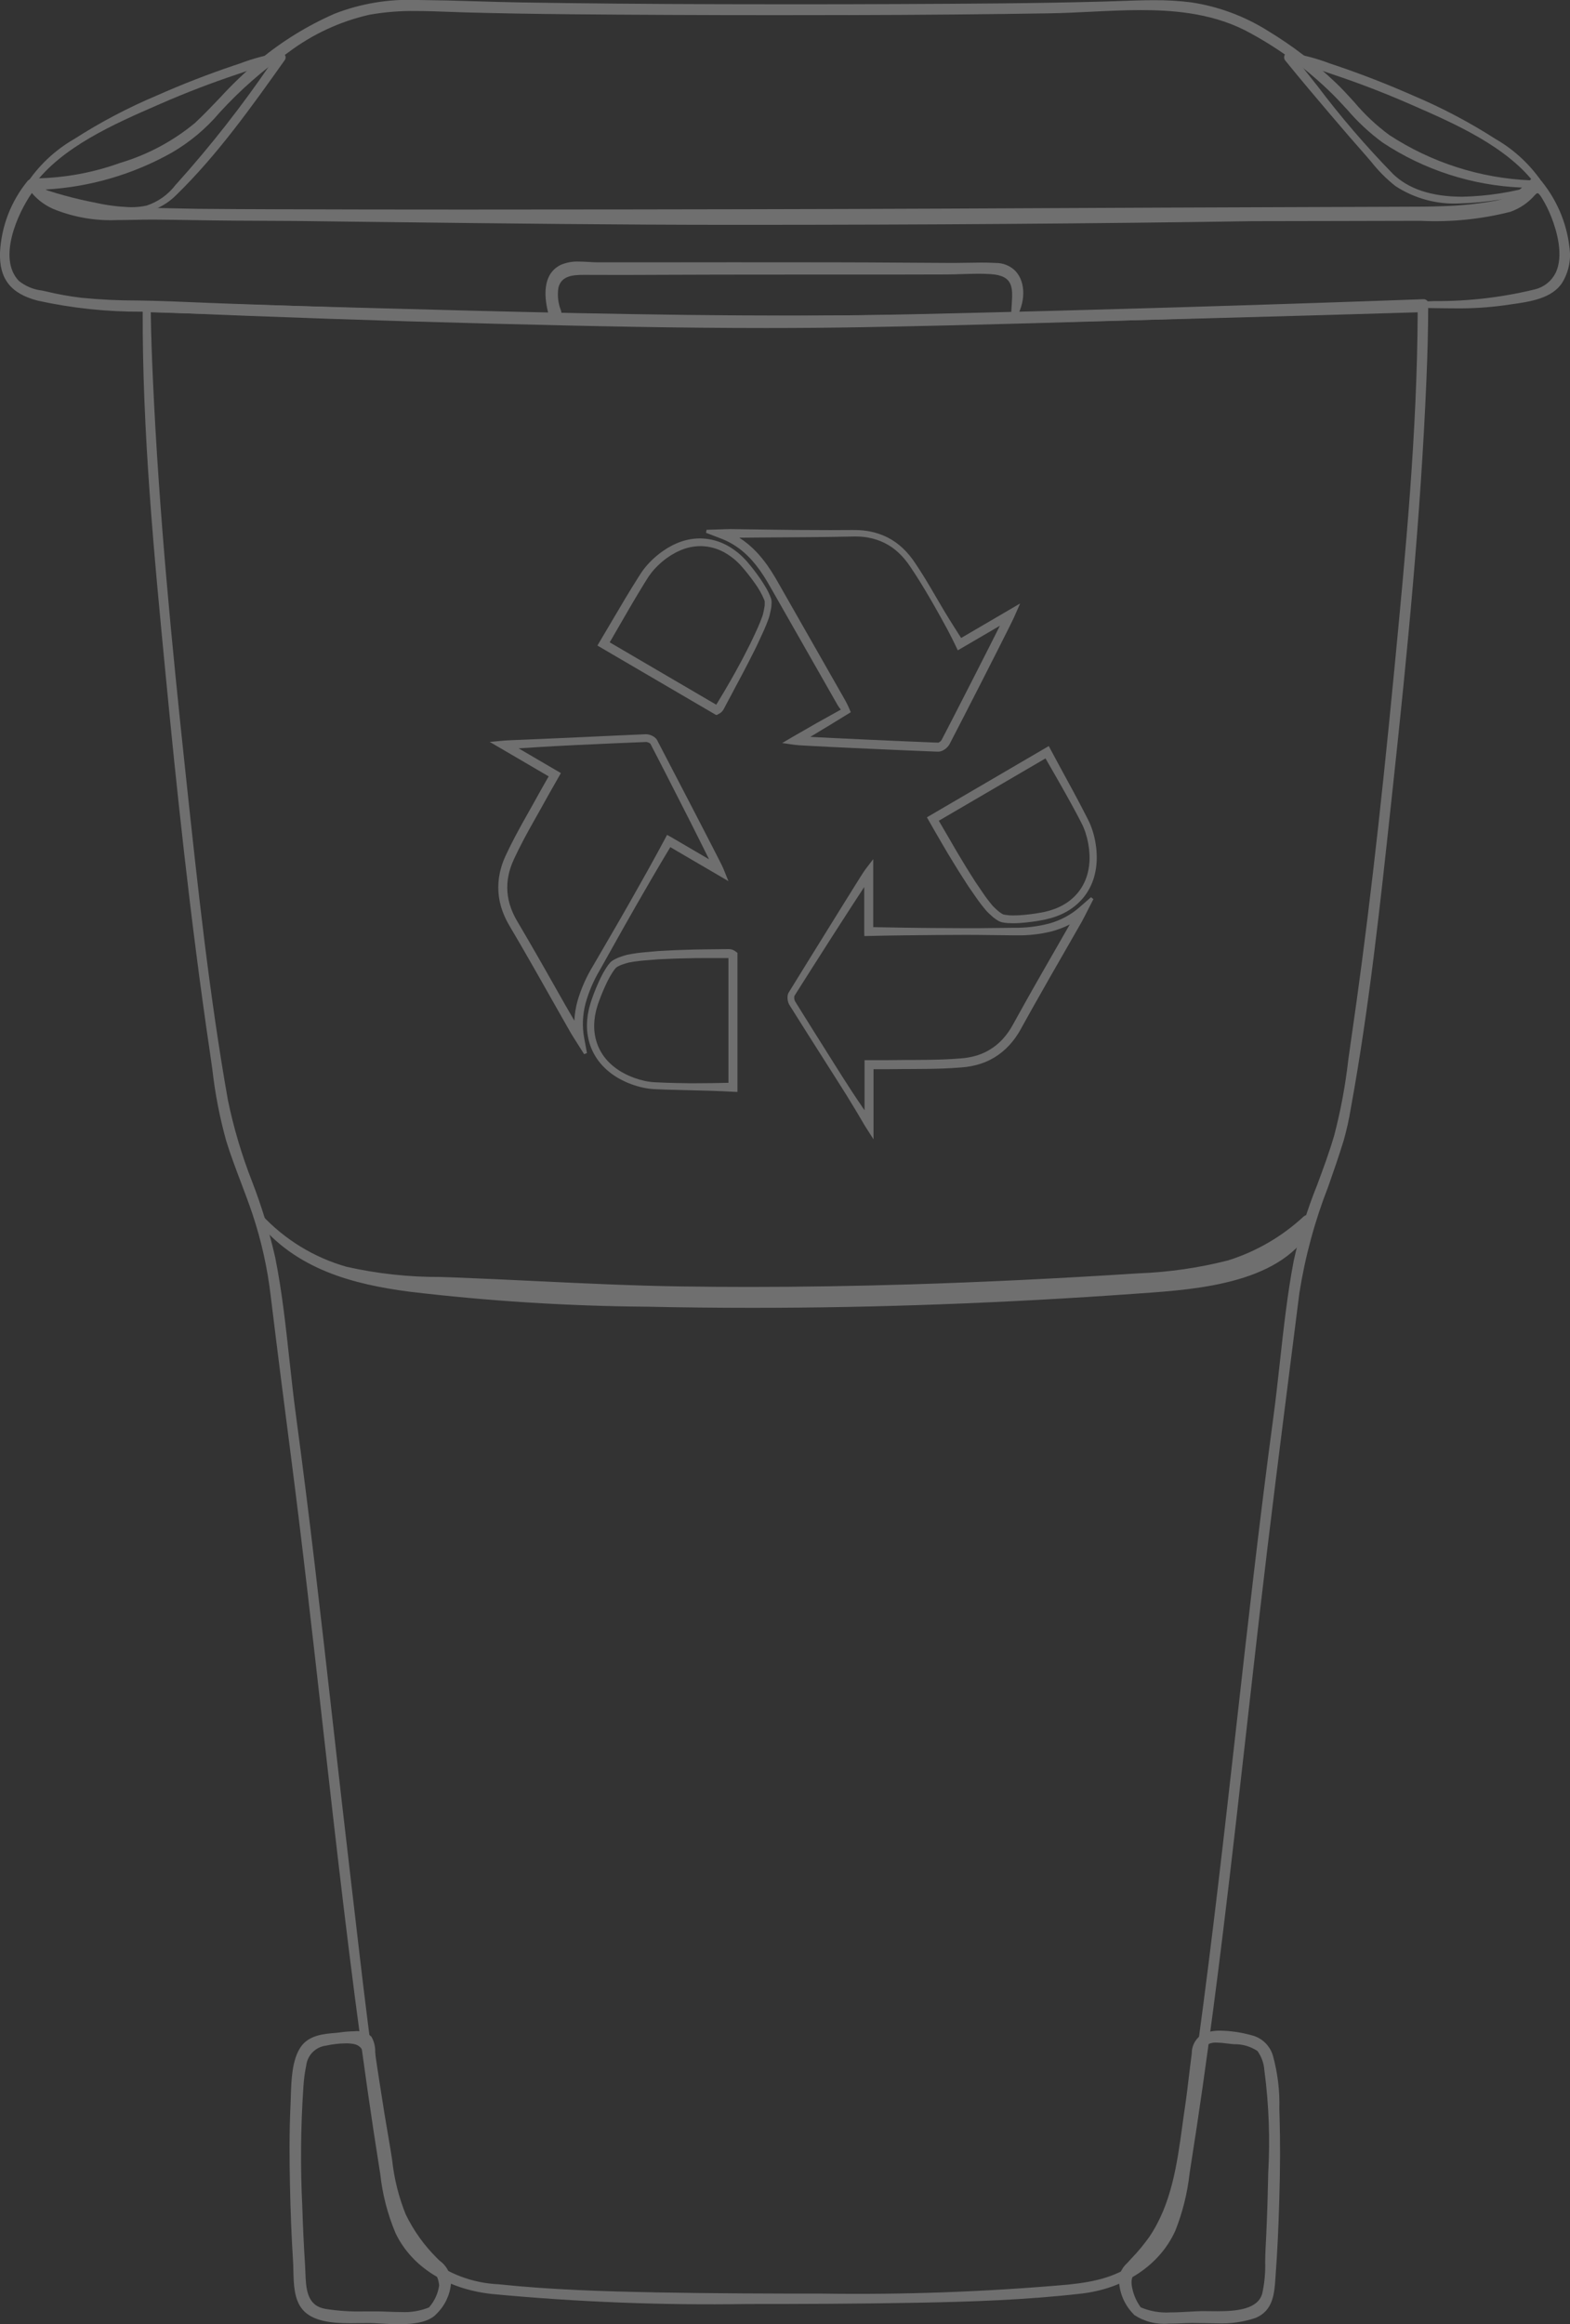 <?xml version="1.0" encoding="UTF-8"?><svg xmlns="http://www.w3.org/2000/svg" width="165.91" height="245.564"><rect width="100%" height="100%" fill="#333333" stroke="none"/><defs><clipPath id="a"><path data-name="Tracé 12" d="M712.866 1318.654a5.236 5.236 0 01-.95-2.3c-.137-.961.3-1.406.9-2.021.121-.124.247-.252.373-.39a17.793 17.793 0 002.4-3.328 24.8 24.8 0 002.5-8.592c.119-.761.245-1.523.372-2.287.379-2.282.77-4.642.958-6.972.007-.094.013-.193.019-.3.036-.64.077-1.366.639-1.658a1.789 1.789 0 01.784-.132 9.888 9.888 0 011.172.1c.136.017.261.032.369.043l.314.029a4.308 4.308 0 012.48.716 3.914 3.914 0 01.729 2.034l.009.055a57.6 57.6 0 01.4 10.816q-.019.733-.035 1.459a200.492 200.492 0 01-.25 6.609c-.023.423-.029.862-.036 1.326a13.644 13.644 0 01-.312 3.331c-.457 1.646-2.662 1.868-4.758 1.868-.254 0-.5 0-.738-.006-.216 0-.423-.005-.616-.005h-.343c-.375.008-.8.032-1.242.057-.625.035-1.334.075-2.021.075a6.878 6.878 0 01-3.121-.536m6.843-29.012a2.319 2.319 0 00-1.447 2.175c-.108.8-.2 1.616-.3 2.4-.129 1.086-.262 2.209-.426 3.309-.1.642-.184 1.288-.273 1.935-.557 4.054-1.132 8.245-3.476 11.73a19.518 19.518 0 01-1.906 2.3l-.366.4-.071.078a2.7 2.7 0 00-.877 1.557 5.318 5.318 0 001.523 3.833.554.554 0 00.1.112 5.77 5.77 0 003.641.908c.494 0 .989-.02 1.426-.038.347-.014.674-.028.96-.03h.158c.372 0 .766.008 1.182.017.445.009.906.019 1.372.019a11.291 11.291 0 004.064-.569c1.879-.77 2-2.615 2.109-4.244l.029-.428c.173-2.323.293-4.82.378-7.858.1-3.431.105-6.209.028-8.743-.009-.274-.015-.553-.022-.834a19.106 19.106 0 00-.686-5.631 3.141 3.141 0 00-2.3-2.146 13.259 13.259 0 00-3.215-.473 5.07 5.07 0 00-1.6.221" transform="translate(-710.552 -1289.421)" fill="#fff"/></clipPath><clipPath id="b"><path data-name="Tracé 13" d="M187.6 1319.046c-1.914-.369-1.981-2.165-2.045-3.9-.01-.262-.019-.519-.035-.765a179.315 179.315 0 01-.285-6.028 107.874 107.874 0 01.114-12.768l.009-.107a14.443 14.443 0 01.287-2.116 2.4 2.4 0 012.113-2.118 10.156 10.156 0 012.072-.237 4.467 4.467 0 01.847.069c1.137.224 1.232 1.45 1.324 2.637.024.314.049.639.094.934.225 1.477.525 3.422.849 5.362.11.659.207 1.323.309 2.027.434 2.987.883 6.075 2.375 8.6a19.223 19.223 0 002.616 3.563c.107.112.214.219.319.325a2.843 2.843 0 011.131 2.059 4.472 4.472 0 01-1.075 2.325 6.879 6.879 0 01-2.929.488c-.484 0-.957-.018-1.416-.036-.361-.014-.7-.027-1.009-.029h-1.507a22.349 22.349 0 01-4.157-.279m1.621-29.2c-.191.023-.36.043-.5.054-1.172.093-2.778.22-3.642 1.464-.941 1.355-1.008 3.509-1.061 5.238-.009.294-.018.575-.03.837-.146 3.052-.113 6.028-.061 8.536.06 2.891.167 5.538.328 8.092.019.3.026.627.034.969.032 1.415.069 3.019.963 4.083 1.077 1.281 3.174 1.454 5.082 1.454.33 0 .653-.005.962-.01.282 0 .551-.008.8-.008h.321c.327.006.712.028 1.12.051a34.05 34.05 0 001.94.072c1.855 0 3.063-.3 3.8-.952a.539.539 0 00.09-.1 5.119 5.119 0 001.572-3.2 2.857 2.857 0 00-1.212-2.473 51.891 51.891 0 01-.24-.238 16.837 16.837 0 01-3.335-4.659 21.434 21.434 0 01-1.427-5.739c-.086-.554-.166-1.077-.258-1.6a287.917 287.917 0 01-1.037-6.355l-.122-.79c-.113-.729-.231-1.483-.334-2.225a7.319 7.319 0 01-.038-.433 3.064 3.064 0 00-.406-1.621 2.193 2.193 0 00-1.786-.57 13.106 13.106 0 00-1.534.119" transform="translate(-183.885 -1289.723)" fill="#fff"/></clipPath><clipPath id="c"><path data-name="Tracé 14" d="M144.126 401.862c-5.279-.1-10.932-.267-16.506-.855a12.917 12.917 0 01-7.537-2.866c-1.82-1.6-2.905-3.741-3.52-6.95-1.789-9.339-2.91-18.99-3.994-28.323q-.268-2.307-.539-4.61c-.646-5.465-1.272-11.025-1.878-16.4a3013.25 3013.25 0 00-1.921-16.759 991.322 991.322 0 00-2.009-15.971c-.26-1.924-.474-3.9-.682-5.811-.386-3.557-.786-7.234-1.495-10.775a57.259 57.259 0 00-2.454-8.057 53.046 53.046 0 01-2.554-8.613c-1.968-11.122-3.192-22.57-4.376-33.642l-.12-1.124c-1.4-13.13-2.792-27.233-3.427-41.4-.094-2.1-.194-4.569-.224-7.053 14.344.438 33.187.986 52.05 1.345 4.4.084 8.882.125 13.692.125 14.892 0 30.029-.409 44.667-.8l1.99-.054c8.037-.216 15.065-.416 21.481-.611-.048 12.54-1.27 25.272-2.452 37.586l-.023.237c-1.522 15.853-2.939 27.981-4.6 39.326-.091.621-.177 1.248-.264 1.878a56.5 56.5 0 01-1.479 7.928c-.516 1.783-1.173 3.549-1.808 5.256a49.911 49.911 0 00-2.473 8c-.67 3.514-1.071 7.154-1.459 10.674-.214 1.942-.435 3.951-.7 5.908-1.454 10.8-2.692 21.809-3.891 32.456-1.25 11.107-2.542 22.592-4.08 33.855q-.194 1.423-.383 2.85c-.565 4.237-1.15 8.619-2 12.86a11.183 11.183 0 01-3.837 6.973c-2.173 1.744-4.569 2.3-7.5 2.6a253.877 253.877 0 01-25.956.951c-5.25 0-11.465-.015-17.75-.131M89.963 191.848a.606.606 0 00.075.584c-.054 12.823 1.2 25.838 2.414 38.425l.051.526c1.048 10.869 2.522 25.182 4.644 39.512.085.573.166 1.152.247 1.733a48.639 48.639 0 001.465 7.562c.457 1.485 1.017 2.963 1.558 4.393.409 1.081.833 2.2 1.208 3.311a43.2 43.2 0 011.942 8.713c.711 5.864 1.474 11.806 2.126 16.845 1.227 9.483 2.315 19.145 3.367 28.489 1.425 12.661 2.9 25.753 4.741 38.581a555.42 555.42 0 001.256 8.31l.083.526a22.258 22.258 0 001.616 6.25c1.706 3.554 5.408 5.9 10.158 6.425a244.713 244.713 0 0027 1.061c5.36 0 11.7-.016 18.085-.137 5.49-.1 11.374-.291 17.215-.961 4.588-.526 8.3-3.009 9.943-6.641a23.4 23.4 0 001.514-6.1l.115-.74c.419-2.641.84-5.438 1.252-8.314a814.747 814.747 0 002.153-16.335c.9-7.322 1.737-14.775 2.549-21.982.438-3.882.89-7.9 1.346-11.844 1.036-8.967 2.192-18.073 3.31-26.88l.872-6.88a54 54 0 013.049-11.246c.554-1.582 1.127-3.219 1.634-4.879a29.768 29.768 0 00.748-3.361l.016-.087c1.931-10.587 3.1-21.5 4.234-32.047l.241-2.239c1.456-13.514 2.888-28.02 3.5-42.53.127-2.991.187-5.471.19-7.806a.563.563 0 00-.158-.385.547.547 0 00-.4-.17c-14.223.432-33 .976-52.129 1.344-4.555.088-9.189.13-14.168.13-15.309 0-30.871-.421-45.92-.828l-.314-.008c-8.331-.225-15.633-.434-22.323-.639h-.02a.505.505 0 00-.484.319" transform="translate(-89.92 -191.529)" fill="#fff"/></clipPath><clipPath id="d"><path data-name="Tracé 15" d="M827 46.23a96.533 96.533 0 01-7.988-9.3c-.6-.757-1.211-1.537-1.823-2.3.9.212 1.8.522 2.675.822.259.089.516.177.77.262a96.664 96.664 0 018.049 3.093l.341.149c4.512 1.969 10.11 4.413 13.11 8.481a30.162 30.162 0 01-7.792 1.208c-3.235 0-5.7-.813-7.343-2.416m-11.442-12.563a.571.571 0 00.065.588c1.627 2 3.257 3.928 4.777 5.714 1.442 1.7 2.56 2.988 3.627 4.192.221.25.442.509.664.77a15.4 15.4 0 002.583 2.592 11.342 11.342 0 006.742 1.832 31.594 31.594 0 008.6-1.423.329.329 0 00.057 0 .352.352 0 00.3-.171.332.332 0 000-.335 15.03 15.03 0 00-5.159-4.9 57.449 57.449 0 00-8.674-4.568 98.716 98.716 0 00-8.219-3.2l-.6-.2a21.111 21.111 0 00-4.32-1.136.464.464 0 00-.058 0 .417.417 0 00-.388.248" transform="translate(-815.504 -33.418)" fill="#fff"/></clipPath><clipPath id="e"><path data-name="Tracé 16" d="M23.5 49.3a43.684 43.684 0 01-6.66-1.83c2.988-4.083 8.6-6.532 13.119-8.5l.354-.155a96.272 96.272 0 018.048-3.094c.256-.085.515-.174.776-.264a27.239 27.239 0 012.784-.846 119.554 119.554 0 01-9.932 12.665l-.117.125a6.319 6.319 0 01-3.065 2.185 7.664 7.664 0 01-1.669.168A19.547 19.547 0 0123.5 49.3M43 33.425a21.1 21.1 0 00-4.318 1.141l-.6.2a95.794 95.794 0 00-8.219 3.2 57.442 57.442 0 00-8.674 4.569 15.045 15.045 0 00-5.159 4.9.331.331 0 000 .335.353.353 0 00.3.172h.033a44.345 44.345 0 007.724 2.183 16.5 16.5 0 002.926.313 6.647 6.647 0 004.92-1.957c4.349-4.229 7.985-9.346 11.5-14.295a.5.5 0 00-.391-.76h-.047" transform="translate(-15.983 -33.422)" fill="#fff"/></clipPath><clipPath id="f"><path data-name="Tracé 17" d="M348.164 166.336c-2.252.97-1.852 3.753-1.414 5.326a.641.641 0 00.638.486.74.74 0 00.585-.282.633.633 0 00.093-.57l-.023-.078a4.625 4.625 0 01-.266-2.413c.314-1.244 1.5-1.348 2.686-1.348h.136q1.466.007 2.933.007h1.786q2.1 0 4.193-.015 2.643-.011 5.287-.016l9.547-.008H379.474c3.046 0 6.195 0 9.292-.012.543 0 1.1-.02 1.641-.037.577-.018 1.174-.037 1.758-.037.482 0 .908.013 1.3.039 2.419.162 2.332 1.463 2.212 3.264-.024.366-.049.744-.051 1.125a.293.293 0 00.085.21.31.31 0 00.219.09.3.3 0 00.257-.144c.851-1.4 1.094-3.595-.13-4.891a2.876 2.876 0 00-2.081-.833 24.65 24.65 0 00-1.495-.04c-.485 0-.979.009-1.456.019s-.962.019-1.44.019h-.147q-2.491-.011-4.981-.029c-2.564-.017-5.215-.034-7.823-.036h-.4q-5.04 0-10.081-.006-4.4 0-8.809.008h-5.4c-.291 0-.6-.02-.928-.039-.358-.021-.727-.043-1.095-.043a4.387 4.387 0 00-1.758.292" transform="translate(-346.409 -166.044)" fill="#fff"/></clipPath><clipPath id="g"><path data-name="Tracé 18" d="M23.548 32.066c-.96-.034-1.92-.074-2.88-.115-1.878-.079-3.819-.161-5.729-.19l-.4-.006a58.732 58.732 0 01-5.971-.291 31.933 31.933 0 01-3.683-.664c-.149-.036-.3-.07-.464-.1a4.737 4.737 0 01-2.44-1.027C-.272 27.3 1.867 22.539 3.365 20.4a6.2 6.2 0 002.559 1.8 16.024 16.024 0 006.467 1.057c.6 0 1.22-.012 1.815-.024s1.209-.024 1.811-.024h.26c1.428.009 2.88.032 4.284.055 1.376.022 2.8.045 4.2.054q3.21.021 6.418.034 2.6.034 5.2.064l4.576.054c11.989.143 24.385.291 36.576.291h.321c20.154 0 37.979-.131 54.489-.387l8.2-.015 9.58-.022a32.12 32.12 0 009.493-.954 6.134 6.134 0 002.571-1.75l.17-.166a.3.3 0 01.132-.045c.126 0 .316.282.467.528a12.6 12.6 0 011 2.028c.549 1.407 1.334 4.044.423 5.888a3.315 3.315 0 01-2.173 1.712 43.237 43.237 0 01-10.604 1.238l-.725.025a.526.526 0 00-.442-.222h-.024a4037.719 4037.719 0 01-52.885 1.568c-5.4.123-11.121.186-16.993.186-18.428 0-36.708-.592-56.98-1.307M89.68 1.6c7.777-.019 14.747-.081 21.309-.189 1.38-.023 2.818-.094 4.209-.162 1.75-.086 3.56-.176 5.337-.176 3.154 0 7.253.24 10.989 2.112a38.319 38.319 0 018.8 6.295c.713.664 1.389 1.4 2.042 2.109a22.2 22.2 0 003.734 3.471 28.774 28.774 0 0014.742 4.764 5.789 5.789 0 01-2.752 1.379 37.17 37.17 0 01-5.751.591c-.62.027-1.26.042-1.957.046q-2.5.014-5.008.02l-8.963.032c-8.657.031-17.609.063-26.413.109-13.28.07-27.5.113-43.459.133q-8.768.011-17.536.014c-7.3 0-13.7-.01-19.571-.032h-.285c-2.7-.01-5.5-.02-8.25-.048l-1.254-.023c-2.423-.047-4.455-.09-6.5-.149-2.652-.076-5.921-.17-8.334-1.866a30.748 30.748 0 0013.318-3.882 19.294 19.294 0 005.078-4.248 43.188 43.188 0 017.275-6.368 22.517 22.517 0 018.579-3.974 26.112 26.112 0 014.879-.39c1.142 0 2.306.043 3.431.086.608.023 1.215.045 1.821.062 7.3.2 14.535.231 21.529.265 3.582.017 7.248.026 11.207.026q3.877 0 7.754-.01M44 0a21.638 21.638 0 00-8.623 1.446 33.541 33.541 0 00-7.962 4.9 43.19 43.19 0 00-4.164 3.98C22.4 11.221 21.522 12.14 20.6 13a22.384 22.384 0 01-7.888 4.212 27.481 27.481 0 01-8.9 1.639h-.3a.587.587 0 00-.34.113.475.475 0 00-.254.16A12.973 12.973 0 000 26.687c-.09 2.781 1.14 4.349 3.987 5.084A50 50 0 0015 32.937c.817.025 1.663.052 2.495.087 11.7.5 23.355.893 34.644 1.183 10.674.274 19.656.456 28.8.456 3.617 0 6.988-.029 10.306-.089 11.6-.209 23.347-.566 35.367-.944 5.408-.17 10.9-.374 16.22-.571q3.794-.141 7.587-.278a.556.556 0 00.444-.231l.6.009c.764.012 1.554.025 2.332.025a34.953 34.953 0 005.232-.328c.22-.033.452-.066.691-.1 1.916-.265 4.3-.6 5.381-2.3a5.61 5.61 0 00.814-3.056 13.512 13.512 0 00-3-7.638.4.4 0 00-.123-.1c-.117-.272-.3-.427-.505-.427a.527.527 0 00-.37.176l-.249.246a29.531 29.531 0 01-14.845-4.781 21.157 21.157 0 01-3.693-3.464c-.648-.714-1.319-1.452-2.033-2.124a41.653 41.653 0 00-7.05-5.388A21.167 21.167 0 00125.9.258a29.8 29.8 0 00-3.985-.232c-1.156 0-2.331.043-3.467.084-.592.021-1.184.043-1.775.059-7.273.2-14.517.23-21.522.263-3.592.017-7.262.026-11.22.026q-3.87 0-7.739-.01C68.376.428 61.408.367 54.891.26c-1.538-.025-3.1-.073-4.616-.119a253.6 253.6 0 00-5.957-.135z" transform="translate(0 -.005)" fill="#fff"/></clipPath><clipPath id="h"><path data-name="Tracé 19" d="M162.3 770.889a.4.4 0 00.047.429c4.163 5.328 10.447 6.817 16.046 7.571a226.782 226.782 0 0025.249 1.6c3.661.081 7.4.122 11.126.122 13.02 0 26.628-.5 40.447-1.49l.622-.044c6.035-.425 15.155-1.066 18.241-7.284a.683.683 0 00-.6-1.006.71.71 0 00-.466.18 20.993 20.993 0 01-7.985 4.633 45.237 45.237 0 01-9.512 1.369c-8.35.539-16.459.93-24.1 1.165-5.772.177-11.473.267-16.945.267-2.41 0-4.829-.017-7.19-.052-5.209-.076-10.493-.329-15.6-.574-2.7-.13-5.494-.263-8.244-.369-.54-.021-1.08-.039-1.622-.056a44.477 44.477 0 01-9.918-1.072 19.528 19.528 0 01-8.982-5.488.376.376 0 00-.269-.118.386.386 0 00-.34.223" transform="translate(-162.254 -770.667)" fill="#fff"/></clipPath><clipPath id="i"><path data-name="Tracé 20" d="M507.988 571.562c-.339-.492-.7-1.023-1.09-1.623-.585-.895-1.165-1.814-1.726-2.7l-.377-.6-2.085-3.316-1.038-1.661-.74-1.189-.018-.032a.885.885 0 01-.078-.332.711.711 0 01.009-.165.208.208 0 01.013-.045l.005-.01.285-.454.524-.828 1.049-1.654 2.105-3.3c.591-.929 1.2-1.868 1.789-2.777l.333-.514 1.068-1.64.22-.333v4.7l.012.483.468-.011a316.78 316.78 0 013.828-.068c1.165-.018 2.351-.027 3.5-.035h.331c.809-.007 1.68-.013 2.563-.013q.632 0 1.263.005l3.829.043h.3a14.326 14.326 0 003.664-.405 9.406 9.406 0 001.906-.717l.059-.03-.975 1.7-1.941 3.382c-.757 1.324-1.369 2.4-1.925 3.4l-.948 1.706-.234.423-.233.4-.1.148c-.053.081-.106.161-.156.234a3.184 3.184 0 00-.1.137c-.058.078-.115.156-.177.233a6.193 6.193 0 01-2.926 2.05 7.659 7.659 0 01-1.8.343c-.6.05-1.225.087-1.923.113-1.118.041-2.261.047-3.367.052h-.516l-1.951.02h-2.419v5.292l-.282-.4m.367-25.042c-.1.135-.168.238-.231.337l-.08.124-.264.416-.521.832-1.038 1.664-4.132 6.661-1.029 1.667-.514.834-.258.417-.038.064-.008.015a.561.561 0 00-.039.081.9.9 0 00-.053.187 1.4 1.4 0 00-.018.328 1.573 1.573 0 00.159.618l.042.072.749 1.193 1.045 1.658 2.1 3.309.675 1.06c.469.735.954 1.5 1.423 2.248.382.615.715 1.162 1.019 1.67l.5.844.25.427.08.137c.057.1.117.2.192.316l.854 1.336v-7.409h1.48l1.945-.02h.52c1.11-.005 2.257-.011 3.392-.053a40.366 40.366 0 001.967-.116 8.619 8.619 0 002.018-.387 6.971 6.971 0 001.861-.934 7.421 7.421 0 001.509-1.423c.071-.088.138-.179.206-.27l.107-.144c.065-.094.128-.189.19-.285l.1-.147.257-.439.235-.426.945-1.7c.556-.993 1.148-2.038 1.92-3.387l1.94-3.381.97-1.692.485-.849c.1-.189.2-.382.3-.576l.152-.3.738-1.442-.258-.2-1.21 1.058a8.032 8.032 0 01-1.507 1.044 8.522 8.522 0 01-1.712.681 14.024 14.024 0 01-3.738.447l-3.829.042h-1.189c-.913 0-1.807-.007-2.637-.015h-.331c-1.146-.009-2.332-.018-3.5-.037a358.245 358.245 0 01-3.356-.058v-7.188z" transform="translate(-500.131 -545.428)" fill="#fff"/></clipPath><clipPath id="j"><path data-name="Tracé 21" d="M597.27 491.516c-.057 0-.114-.011-.17-.017l-.1-.01a12.319 12.319 0 01-.252-.044 1.361 1.361 0 01-.3-.169l-.09-.058a2.334 2.334 0 01-.188-.151c-.071-.061-.141-.125-.211-.189s-.139-.13-.214-.2-.126-.124-.17-.177a16.263 16.263 0 01-1.045-1.388l-.33-.486a17.94 17.94 0 00-.217-.32c-.145-.212-.3-.432-.432-.658q-.157-.252-.316-.5c-.309-.49-.628-1-.925-1.505l-.606-1.013-.593-1.026-1.207-2.067 11.275-6.589.548.954c.517.9 1.05 1.827 1.564 2.745.432.771.8 1.449 1.138 2.073.174.321.344.652.508.972l.038.075a6.8 6.8 0 01.433 1.035 8.679 8.679 0 01.279 1.1c.035.188.064.378.088.565.018.133.027.266.035.406 0 .053.007.106.011.157a6.5 6.5 0 01-.232 2.217 5.345 5.345 0 01-1.025 1.938 5.53 5.53 0 01-1.725 1.36 6.7 6.7 0 01-1.044.426 3.68 3.68 0 01-.43.122l-.377.093-.284.054a19.879 19.879 0 01-2.3.283c-.215.012-.411.018-.6.018s-.366-.006-.534-.019m-8.622-10.349l.081.143c.012.021 1.184 2.082 1.586 2.756l.606 1.025.619 1.014c.306.512.634 1.022.951 1.516.108.167.215.334.32.5.143.232.3.458.454.677.074.105.147.21.22.318l.339.49a17.275 17.275 0 001.108 1.444c.072.084.14.149.205.212l.03.029a11.022 11.022 0 00.46.416l.032.027a2.688 2.688 0 00.252.191c.037.022.075.047.114.072a1.751 1.751 0 00.532.256c.118.024.217.04.336.058l.1.011c.071.008.141.016.211.02.178.012.358.018.55.018.214 0 .44-.007.69-.023a20.721 20.721 0 002.4-.307l.3-.06.4-.1a4.333 4.333 0 00.492-.142 7.469 7.469 0 001.156-.479 6.328 6.328 0 001.965-1.566 6.12 6.12 0 001.166-2.228 7.628 7.628 0 00.261-2.477l-.01-.161c-.009-.149-.018-.3-.038-.454-.025-.2-.056-.406-.092-.609a9.48 9.48 0 00-.3-1.2 7.642 7.642 0 00-.475-1.153l-.543-1.059a113.15 113.15 0 00-1.114-2.1l-.583-1.072c-.552-1.015-1.123-2.064-1.673-3.1l-.232-.431z" transform="translate(-588.648 -473.631)" fill="#fff"/></clipPath><clipPath id="k"><path data-name="Tracé 22" d="M472.464 358.5l-.974-.039-1.949-.081-3.9-.172-3.9-.182-1.947-.1-.4-.022a262.68 262.68 0 004.158-2.53l.12-.074-.054-.13a10.527 10.527 0 00-.369-.813l-.107-.2-.1-.186-6.833-11.992c-.183-.321-.366-.642-.557-.967a20.015 20.015 0 00-.812-1.253 14.255 14.255 0 00-.94-1.179 10.946 10.946 0 00-1.1-1.056 8.812 8.812 0 00-.916-.663l1.992-.018 3.892-.028c1.068-.006 2.477-.016 3.9-.038l1.948-.036c.181 0 .358-.008.534-.008.139 0 .277 0 .41.009l.136.008c.113.007.22.013.33.029l.078.009c.132.016.256.031.384.058a6.5 6.5 0 011.754.571 6.229 6.229 0 011.508 1.058 8.146 8.146 0 011.2 1.439c.339.5.683 1.026 1.051 1.62a85.693 85.693 0 011.96 3.348l.191.343c.248.445.5.906.747 1.361.343.653.62 1.2.872 1.731l.212.444.447-.259 4-2.338-.167.335-.877 1.741-1.767 3.478-1.777 3.472-.893 1.734-.674 1.3a.622.622 0 01-.181.2.7.7 0 01-.125.076.24.24 0 01-.044.016zm-22.147-22.533l-.346.011-1.539.048-.054.322 1.448.552a8.573 8.573 0 011.245.576 8.387 8.387 0 011.128.781 9.995 9.995 0 011 .959 13.341 13.341 0 01.872 1.095c.269.383.528.783.77 1.188.185.314.368.636.552.959l6.831 11.987.078.133q.039.064.079.124c.073.111.155.216.242.324a211.937 211.937 0 00-5.031 2.844l-1.172.688 1.317.188a4.6 4.6 0 00.4.039l.147.01.49.03.976.053 1.95.1 3.9.182 3.9.171 1.95.082 1.341.054h.15a1.074 1.074 0 00.424-.105 1.66 1.66 0 00.294-.177 1.782 1.782 0 00.247-.223 1.521 1.521 0 00.117-.144l.012-.018a.674.674 0 00.039-.061c.018-.03.036-.064.043-.077l.673-1.3.894-1.735 1.779-3.475 1.768-3.48.878-1.744.437-.875.217-.441.136-.282.67-1.518-6.234 3.645a55.654 55.654 0 01-.794-1.247c-.313-.5-.676-1.073-1.019-1.651-.269-.451-.534-.906-.8-1.361-.382-.657-.777-1.336-1.183-2-.37-.6-.717-1.143-1.059-1.648a8.827 8.827 0 00-1.28-1.55 6.877 6.877 0 00-1.66-1.175 7.146 7.146 0 00-1.925-.638c-.145-.031-.291-.049-.432-.067l-.07-.008c-.125-.019-.249-.027-.37-.035l-.14-.01a10.56 10.56 0 00-.664-.017h-.332l-1.944.009h-.344a438.286 438.286 0 01-6.35-.051l-1.085-.016-1.946-.027-.98-.014c-.212 0-.427.007-.642.015" transform="translate(-448.378 -335.952)" fill="#fff"/></clipPath><clipPath id="l"><path data-name="Tracé 23" d="M380.68 352.855q.483-.83.961-1.663c.466-.809.949-1.646 1.429-2.463s.929-1.56 1.348-2.235l.124-.2a7.959 7.959 0 01.584-.847 8.2 8.2 0 01.855-.9 7.809 7.809 0 01.984-.768l.1-.066c.053-.036.105-.073.157-.1l.272-.154a1.32 1.32 0 00.1-.059 1.467 1.467 0 01.165-.087l.285-.131a5.386 5.386 0 012.186-.493h.181a5.312 5.312 0 012.33.634 6.932 6.932 0 011.919 1.555 20.9 20.9 0 011.322 1.684 8.538 8.538 0 011.029 1.81l.023.063a.375.375 0 01.013.037.461.461 0 01.013.076 1.656 1.656 0 010 .222l-.007.189-.005.054a9.211 9.211 0 01-.149.771c-.019.078-.038.158-.06.223l-.089.252c-.11.3-.236.619-.4.993-.118.267-.243.532-.367.8l-.088.188a32.97 32.97 0 01-.772 1.566l-.439.855-.784 1.439c-.276.5-.57 1.006-.855 1.494l-.229.392c-.185.312-.37.624-.56.934l-.319.525zm7.029-10.438l-.307.138a1.949 1.949 0 00-.213.11 8.918 8.918 0 01-.1.057l-.3.167c-.066.039-.13.082-.194.125l-.094.063a8.687 8.687 0 00-1.091.837 8.946 8.946 0 00-.956.991c-.15.183-.29.37-.417.558-.085.126-.161.246-.238.367l-.124.194c-.428.675-.879 1.409-1.38 2.243-.49.817-.981 1.651-1.455 2.457q-.607 1.031-1.217 2.06l-.244.411 12.492 7.307.047.023h.118l.031-.038.135-.069a1.255 1.255 0 00.25-.163 1.132 1.132 0 00.208-.235c.026-.038.048-.076.07-.115l.038-.071.255-.484c.168-.322.341-.642.514-.963l.511-.967c.074-.14.149-.279.225-.418.1-.182.2-.363.291-.547.119-.23.239-.458.359-.687.216-.41.439-.834.649-1.257l.191-.377c.263-.518.534-1.054.776-1.6.067-.147.136-.294.2-.44.087-.185.173-.37.257-.558.169-.389.3-.716.417-1.032l.094-.263c.032-.1.054-.181.074-.263l.008-.031c.044-.183.083-.363.12-.551.018-.095.035-.189.049-.294l.009-.086.011-.21a2.271 2.271 0 000-.323 1.181 1.181 0 00-.033-.193.935.935 0 00-.028-.09l-.024-.067a6.475 6.475 0 00-.5-1.046c-.206-.36-.43-.695-.6-.947a21.653 21.653 0 00-1.356-1.763 7.725 7.725 0 00-2.121-1.745 6.1 6.1 0 00-2.677-.752q-.127-.006-.253-.006a6.22 6.22 0 00-2.48.542" transform="translate(-379.377 -341.875)" fill="#fff"/></clipPath><clipPath id="m"><path data-name="Tracé 24" d="M318.989 494.8l-1.931-3.409a388.052 388.052 0 00-1.951-3.4l-.99-1.692-.089-.151c-.053-.09-.107-.179-.154-.265l-.085-.152c-.048-.084-.1-.169-.139-.259a7.7 7.7 0 01-.369-.845 6.3 6.3 0 01-.255-3.584l.032-.135c.025-.107.048-.209.082-.312l.009-.03c.041-.141.08-.274.133-.408l.077-.213.182-.429.1-.22c.254-.545.536-1.112.862-1.734.519-.99 1.08-1.986 1.623-2.948l.264-.468.954-1.713 1.2-2.106-4.463-2.61.436-.032 1.946-.122c.931-.058 1.88-.107 2.8-.153l1.1-.056 3.9-.177 1.949-.082 1.333-.053a.384.384 0 01.056 0 .864.864 0 01.3.11.45.45 0 01.1.076l.008.012.728 1.407.891 1.735 1.772 3.476c.606 1.189 1.2 2.36 1.757 3.482l.87 1.744.172.35-4.006-2.343-.43-.236-.222.417c-.235.442-.474.881-.713 1.321l-.205.377-.933 1.692-.45.8c-.471.842-.958 1.712-1.444 2.564-.9 1.594-1.842 3.2-2.749 4.762l-1.121 1.929a15.355 15.355 0 00-1.627 3.687 9.715 9.715 0 00-.333 2.029v.055zm8.523-28.577l-1.344.057-1.95.087-3.9.181-3.9.173-1.95.082-.977.04-.6.028c-.128.006-.26.012-.418.028l-1.451.132 6.229 3.642-.739 1.3-.951 1.707-.27.478c-.543.964-1.105 1.961-1.631 2.963a43.28 43.28 0 00-.882 1.773l-.107.229-.1.234-.1.241-.086.235c-.062.159-.11.323-.156.481v.012c-.04.124-.07.25-.1.372l-.032.136a7.307 7.307 0 00.289 4.118 8.593 8.593 0 00.413.946c.05.1.107.2.162.3l.085.152c.054.1.108.188.162.279l.088.149.988 1.688c.72 1.24 1.418 2.465 1.946 3.394l1.93 3.407.966 1.7.486.854c.11.185.226.369.343.553.062.1.124.2.186.294l.857 1.357.3-.119-.292-1.577a8.262 8.262 0 01-.132-1.849 8.808 8.808 0 01.28-1.842 14.47 14.47 0 011.5-3.494l1.09-1.948c.879-1.574 1.788-3.2 2.7-4.79.487-.853.989-1.717 1.474-2.553l.46-.792.981-1.664.241-.4.507-.846 6.142 3.591-.511-1.263c-.063-.156-.117-.265-.169-.37a8.46 8.46 0 01-.064-.131l-.22-.439-.444-.871-.893-1.736-1.793-3.467-1.8-3.464-1.632-3.136a1.229 1.229 0 00-.065-.107l-.01-.014a.78.78 0 00-.056-.068 1.25 1.25 0 00-.285-.227 1.676 1.676 0 00-.609-.217 1.19 1.19 0 00-.164-.011z" transform="translate(-311.026 -466.223)" fill="#fff"/></clipPath><clipPath id="n"><path data-name="Tracé 25" d="M383.4 616.813a83.897 83.897 0 01-2.354-.052q-.588-.021-1.175-.051a6.761 6.761 0 01-1.109-.151 8.472 8.472 0 01-1.086-.319 8.682 8.682 0 01-.528-.212c-.108-.046-.212-.1-.322-.155l-.184-.092a6.48 6.48 0 01-1.774-1.342 5.3 5.3 0 01-1.119-1.883 5.653 5.653 0 01-.273-2.2 1.381 1.381 0 01.015-.181c0-.028.05-.418.05-.418 0-.026.006-.053.01-.076l.089-.428a3.262 3.262 0 01.1-.385l.044-.151.079-.268.1-.273a20.7 20.7 0 01.9-2.131 9.212 9.212 0 01.559-.982 4.263 4.263 0 01.327-.433.975.975 0 01.294-.19l.073-.038a2.8 2.8 0 01.414-.163l.068-.023c.168-.055.363-.116.522-.154.324-.064.693-.12 1.131-.171.253-.032.515-.052.768-.071l.392-.031.871-.069.293-.013.646-.028c.558-.025 1.134-.051 1.7-.058l1.176-.025 1.18-.008h2.374v13.181a136.65 136.65 0 01-3.427.047h-.819m3.489-14.165c-.541 0-1.083.007-1.624.018l-1.186.019-1.182.036c-.577.012-1.163.044-1.73.075l-.644.034-.3.016-.89.079c-.131.013-.262.024-.393.035a16.424 16.424 0 00-2.011.281c-.22.055-.4.116-.606.184l-.106.038a3.225 3.225 0 00-.5.21l-.072.038a3.496 3.496 0 00-.207.115 1.522 1.522 0 00-.165.116.987.987 0 00-.085.076.863.863 0 00-.073.08 5.046 5.046 0 00-.385.518 10.084 10.084 0 00-.6 1.076 21.746 21.746 0 00-.919 2.228l-.1.292-.084.294-.043.152a3.832 3.832 0 00-.11.447l-.09.451c-.006.036-.01.072-.014.108l-.049.438a1.708 1.708 0 00-.017.229 6.466 6.466 0 00.331 2.472 6.121 6.121 0 001.29 2.139 7.218 7.218 0 001.982 1.493l.185.092c.118.06.24.122.365.175.215.093.4.165.569.227a9.21 9.21 0 001.181.343 7.467 7.467 0 001.229.164c.4.018.79.035 1.186.048.807.026 1.6.047 2.367.063 1.461.033 3.117.07 4.722.164l.487.019v-14.7l-.073-.049a1.474 1.474 0 01-.134-.1 1.4 1.4 0 00-.224-.136 1.08 1.08 0 00-.289-.088 1.537 1.537 0 00-.248-.017l-.743.006" transform="translate(-372.688 -602.642)" fill="#fff"/></clipPath></defs><g data-name="Groupe 30" opacity=".296"><g data-name="Groupe 3"><g data-name="Groupe 2" clip-path="url(#a)" transform="translate(118.237 214.561)"><path data-name="Rectangle 8" fill="#fff" d="M-15.543 14.049L9.261-8.559l23.215 25.47L7.672 39.519z"/></g></g><g data-name="Groupe 5"><g data-name="Groupe 4" clip-path="url(#b)" transform="translate(30.599 214.611)"><path data-name="Rectangle 9" fill="#fff" d="M-15.452 14.046L9.359-8.568l23.22 25.475L7.77 39.522z"/></g></g><g data-name="Groupe 7"><g data-name="Groupe 6" clip-path="url(#c)" transform="translate(14.963 31.87)"><path data-name="Rectangle 10" fill="#fff" d="M-105.366 96.006L74.249-67.706 241.29 115.563 61.677 279.275z"/></g></g><g data-name="Groupe 9"><g data-name="Groupe 8" clip-path="url(#d)" transform="translate(135.701 5.56)"><path data-name="Rectangle 11" fill="#fff" d="M-7.971 7.232l22.989-20.967L35.472 8.692l-22.99 20.966z"/></g></g><g data-name="Groupe 11"><g data-name="Groupe 10" clip-path="url(#e)" transform="translate(2.66 5.561)"><path data-name="Rectangle 12" fill="#fff" d="M-8.485 7.72l23.528-21.459L36.036 9.28 12.508 30.738z"/></g></g><g data-name="Groupe 13"><g data-name="Groupe 12" clip-path="url(#f)" transform="translate(57.643 27.629)"><path data-name="Rectangle 13" fill="#fff" d="M-3.537 2.77l31.096-28.361L53.925 3.317 22.829 31.678z"/></g></g><g data-name="Groupe 15"><g data-name="Groupe 14" clip-path="url(#g)"><path data-name="Rectangle 14" fill="#fff" d="M-17.528 15.728L90.49-82.789 183.208 18.87 75.189 117.387z"/></g></g><g data-name="Groupe 17"><g data-name="Groupe 16" clip-path="url(#h)" transform="translate(26.999 128.239)"><path data-name="Rectangle 15" fill="#fff" d="M-4.976 4.511l66.098-60.284 55.785 61.165-66.098 60.284z"/></g></g><g data-name="Groupe 19"><g data-name="Groupe 18" clip-path="url(#i)" transform="translate(83.223 90.759)"><path data-name="Rectangle 16" fill="#fff" d="M-14.743 13.435L17.651-16.11l29.425 32.263-32.394 29.545z"/></g></g><g data-name="Groupe 21"><g data-name="Groupe 20" clip-path="url(#j)" transform="translate(97.952 78.812)"><path data-name="Rectangle 17" fill="#fff" d="M-9.325 8.499L9.828-8.969l17.5 19.188L8.175 27.687z"/></g></g><g data-name="Groupe 23"><g data-name="Groupe 22" clip-path="url(#k)" transform="translate(74.611 55.902)"><path data-name="Rectangle 18" fill="#fff" d="M-11.708 10.672l29.835-27.21L44.91 12.827 15.076 40.04z"/></g></g><g data-name="Groupe 25"><g data-name="Groupe 24" clip-path="url(#l)" transform="translate(63.129 56.888)"><path data-name="Rectangle 19" fill="#fff" d="M-9.285 8.463l19.342-17.64 17.65 19.352-19.341 17.64z"/></g></g><g data-name="Groupe 27"><g data-name="Groupe 26" clip-path="url(#m)" transform="translate(51.755 77.579)"><path data-name="Rectangle 20" fill="#fff" d="M-16.832 15.342l30.61-27.9 28.28 31.025-30.612 27.9z"/></g></g><g data-name="Groupe 29"><g data-name="Groupe 28" clip-path="url(#n)" transform="translate(62.016 100.28)"><path data-name="Rectangle 21" fill="#fff" d="M-7.548 6.845L8.67-7.947 23.423 8.23 7.205 23.021z"/></g></g></g></svg>